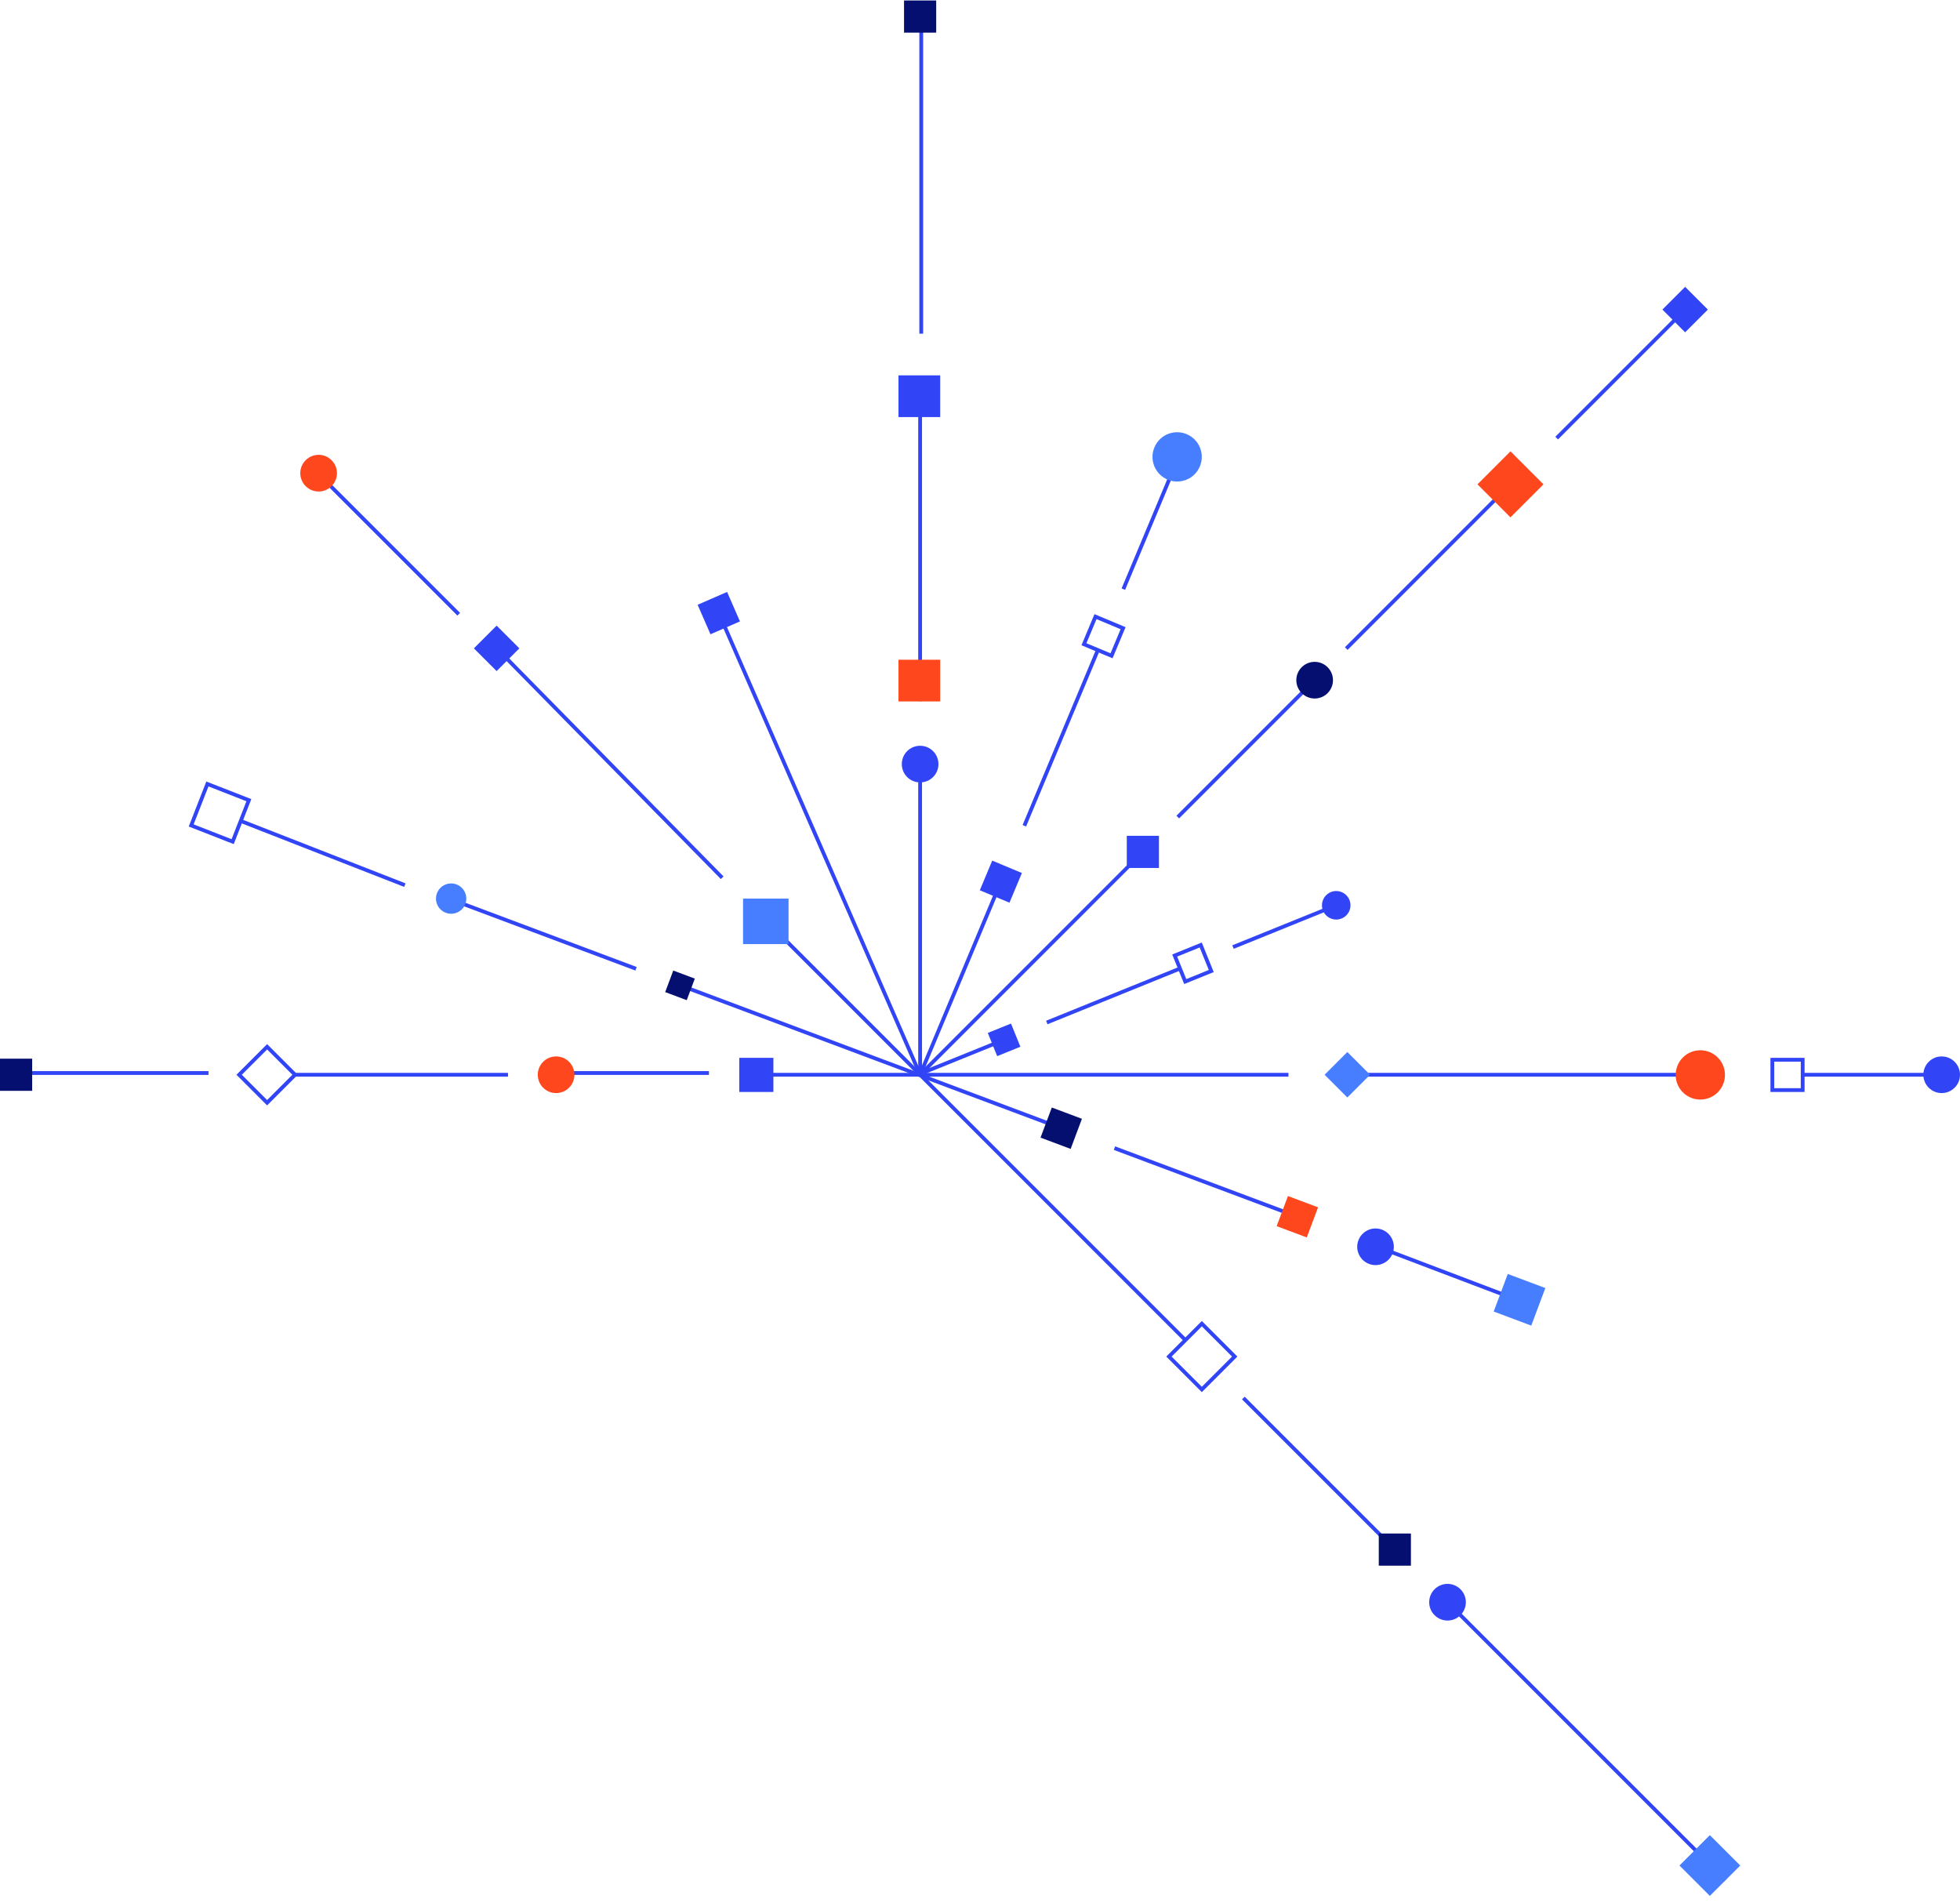 <svg width="517" height="502" viewBox="0 0 517 502" fill="none" xmlns="http://www.w3.org/2000/svg">
<path d="M475.5 283.459H512.5" stroke="#3145F6" stroke-miterlimit="10"/>
<path d="M475.5 279.5V287.5H467.5V279.5H475.5Z" stroke="#3145F6"/>
<path d="M512.168 288.291C514.837 288.291 517 286.128 517 283.459C517 280.79 514.837 278.626 512.168 278.626C509.499 278.626 507.335 280.79 507.335 283.459C507.335 286.128 509.499 288.291 512.168 288.291Z" fill="#3145F6"/>
<path d="M355.396 283.459H452.123" stroke="#3145F6" stroke-miterlimit="10"/>
<path d="M355.396 277.461L349.398 283.459L355.396 289.457L361.394 283.459L355.396 277.461Z" fill="#477EFF"/>
<path d="M448.5 290C452.096 290 455 287.096 455 283.5C455 279.904 452.096 277 448.5 277C444.904 277 442 279.904 442 283.5C442 287.096 444.904 290 448.5 290Z" fill="#FF471D"/>
<path d="M199.534 283.459H339.857" stroke="#3145F6" stroke-miterlimit="10"/>
<path d="M204 279H195V288H204V279Z" fill="#3145F6"/>
<path d="M146 283H187" stroke="#3145F6" stroke-miterlimit="10"/>
<path d="M146.685 288.291C144.011 288.291 141.852 286.132 141.852 283.459C141.852 280.785 144.011 278.626 146.685 278.626C149.358 278.626 151.517 280.785 151.517 283.459C151.517 286.132 149.358 288.291 146.685 288.291Z" fill="#FF471D"/>
<path d="M77.5 283.459H134" stroke="#3145F6" stroke-miterlimit="10"/>
<path d="M70.457 276.082L77.834 283.459L70.457 290.836L63.08 283.459L70.457 276.082Z" stroke="#3145F6"/>
<path d="M4 283L55 283" stroke="#3145F6" stroke-miterlimit="10"/>
<path d="M8.483 279.218H0V287.7H8.483V279.218Z" fill="#050F6F"/>
<path d="M367.927 408.68L327.969 368.722" stroke="#3145F6" stroke-miterlimit="10"/>
<path d="M363.685 404.453L363.685 412.935L372.167 412.935L372.167 404.453L363.685 404.453Z" fill="#050F6F"/>
<path d="M455.118 495.871L381.821 422.573" stroke="#3145F6" stroke-miterlimit="10"/>
<path d="M451.015 484L443 492.016L451.015 500.031L459.031 492.015L451.015 484Z" fill="#477EFF"/>
<path d="M385.239 419.155C383.35 417.266 380.291 417.266 378.402 419.155C376.512 421.044 376.512 424.103 378.402 425.992C380.291 427.882 383.35 427.882 385.239 425.992C387.128 424.103 387.128 421.044 385.239 419.155Z" fill="#3145F6"/>
<path d="M202.31 243.064L312.734 353.5" stroke="#3145F6" stroke-miterlimit="10"/>
<path d="M196 237L196 249L208 249L208 237L196 237Z" fill="#477EFF"/>
<path d="M317.014 349.113L325.688 357.787L317.014 366.461L308.34 357.787L317.014 349.113Z" stroke="#3145F6"/>
<path d="M132 172L190.5 231.5" stroke="#3145F6" stroke-miterlimit="10"/>
<path d="M130.998 165L125 170.998L130.998 176.996L136.996 170.998L130.998 165Z" fill="#3145F6"/>
<path d="M84 125L121 162" stroke="#3145F6" stroke-miterlimit="10"/>
<path d="M80.624 128.214C78.735 126.325 78.735 123.266 80.624 121.377C82.513 119.487 85.572 119.487 87.462 121.377C89.351 123.266 89.351 126.325 87.462 128.214C85.572 130.104 82.513 130.104 80.624 128.214Z" fill="#FF471D"/>
<path d="M342.196 320.885L293.974 302.815" stroke="#3145F6" stroke-miterlimit="10"/>
<path d="M339.73 315.447L336.753 323.39L344.696 326.368L347.673 318.425L339.73 315.447Z" fill="#FF471D"/>
<path d="M402 343.5L359.367 327.324" stroke="#3145F6" stroke-miterlimit="10"/>
<path d="M397.715 336L394 345.909L403.909 349.624L407.624 339.715L397.715 336Z" fill="#477EFF"/>
<path d="M364.529 324.309C362.036 323.371 359.247 324.643 358.309 327.136C357.371 329.63 358.643 332.419 361.136 333.357C363.63 334.295 366.419 333.023 367.357 330.529C368.295 328.036 367.023 325.247 364.529 324.309Z" fill="#3145F6"/>
<path d="M179.368 259.849L279.926 297.545" stroke="#3145F6" stroke-miterlimit="10"/>
<path d="M177.591 255.972L175.46 261.658L181.146 263.789L183.277 258.104L177.591 255.972Z" fill="#050F6F"/>
<path d="M277.445 292.097L274.467 300.04L282.41 303.018L285.388 295.075L277.445 292.097Z" fill="#050F6F"/>
<path d="M120.042 237.614L167.763 255.505" stroke="#3145F6" stroke-miterlimit="10"/>
<path d="M117.596 240.744C115.532 239.968 114.479 237.66 115.256 235.596C116.032 233.532 118.34 232.479 120.404 233.256C122.468 234.032 123.521 236.34 122.744 238.404C121.968 240.468 119.66 241.521 117.596 240.744Z" fill="#477EFF"/>
<path d="M106.791 233.45L63.5 216.523" stroke="#3145F6" stroke-miterlimit="10"/>
<path d="M54.707 206.766L65.646 211.042L61.37 221.981L50.431 217.705L54.707 206.766Z" stroke="#3145F6"/>
<path d="M243 88L243 4" stroke="#3145F6" stroke-miterlimit="10"/>
<path d="M246.947 0.127H238.464V8.609H246.947V0.127Z" fill="#050F6F"/>
<path d="M242.705 184.919V104.951" stroke="#3145F6" stroke-miterlimit="10"/>
<path d="M248 174H237V185H248V174Z" fill="#FF471D"/>
<path d="M248 99H237V110H248V99Z" fill="#3145F6"/>
<path d="M242.705 283.587V201.524" stroke="#3145F6" stroke-miterlimit="10"/>
<path d="M247.538 201.524C247.538 198.851 245.379 196.692 242.706 196.692C240.032 196.692 237.873 198.851 237.873 201.524C237.873 204.198 240.032 206.357 242.706 206.357C245.379 206.357 247.538 204.198 247.538 201.524Z" fill="#3145F6"/>
<path d="M301.467 224.697L242.706 283.459" stroke="#3145F6" stroke-miterlimit="10"/>
<path d="M297.22 220.438L297.22 228.921L305.703 228.921L305.703 220.438L297.22 220.438Z" fill="#3145F6"/>
<path d="M346.772 179.393L310.665 215.5" stroke="#3145F6" stroke-miterlimit="10"/>
<path d="M343.354 175.974C345.243 174.085 348.302 174.085 350.191 175.974C352.08 177.863 352.08 180.922 350.191 182.811C348.302 184.701 345.243 184.701 343.354 182.811C341.464 180.922 341.464 177.863 343.354 175.974Z" fill="#050F6F"/>
<path d="M399.775 126.389L355.113 171.052" stroke="#3145F6" stroke-miterlimit="10"/>
<path d="M398.424 119.037L389.718 127.743L398.424 136.45L407.131 127.743L398.424 119.037Z" fill="#FF471D"/>
<path d="M264.015 232.55L242.706 283.459" stroke="#3145F6" stroke-miterlimit="10"/>
<path d="M261.726 226.978L258.451 234.803L266.276 238.078L269.551 230.253L261.726 226.978Z" fill="#3145F6"/>
<path d="M189.6 161.695L242.706 283.459" stroke="#3145F6" stroke-miterlimit="10"/>
<path d="M191.791 156.117L184.016 159.508L187.406 167.283L195.182 163.893L191.791 156.117Z" fill="#3145F6"/>
<path d="M270.198 217.783L289.568 171.5" stroke="#3145F6" stroke-miterlimit="10"/>
<path d="M288.966 162.633L296.245 165.68L293.199 172.96L285.919 169.913L288.966 162.633Z" stroke="#3145F6"/>
<path d="M310.914 120.477L296.313 155.384" stroke="#3145F6" stroke-miterlimit="10"/>
<path d="M304.504 117.995C305.887 114.677 309.688 113.122 313.005 114.504C316.323 115.887 317.878 119.688 316.496 123.005C315.113 126.323 311.312 127.878 307.995 126.496C304.677 125.113 303.122 121.312 304.504 117.995Z" fill="#477EFF"/>
<path d="M444.502 81.663L410.61 115.542" stroke="#3145F6" stroke-miterlimit="10"/>
<path d="M444.496 75.65L438.498 81.648L444.496 87.646L450.495 81.648L444.496 75.65Z" fill="#3145F6"/>
<path d="M264.85 274.25L242.19 283.42" stroke="#3145F6" stroke-miterlimit="10"/>
<path d="M266.673 269.953L260.556 272.431L263.034 278.548L269.151 276.071L266.673 269.953Z" fill="#3145F6"/>
<path d="M352.46 238.76L325.24 249.78" stroke="#3145F6" stroke-miterlimit="10"/>
<path d="M351.05 235.28C352.97 234.5 355.17 235.43 355.95 237.35C356.73 239.27 355.8 241.47 353.88 242.25C351.96 243.03 349.76 242.1 348.98 240.18C348.2 238.26 349.13 236.06 351.05 235.28Z" fill="#3145F6"/>
<path d="M276.12 269.68L311.125 255.5" stroke="#3145F6" stroke-miterlimit="10"/>
<path d="M316.722 249.238L319.503 256.103L312.637 258.884L309.856 252.018L316.722 249.238Z" stroke="#3145F6"/>
</svg>
